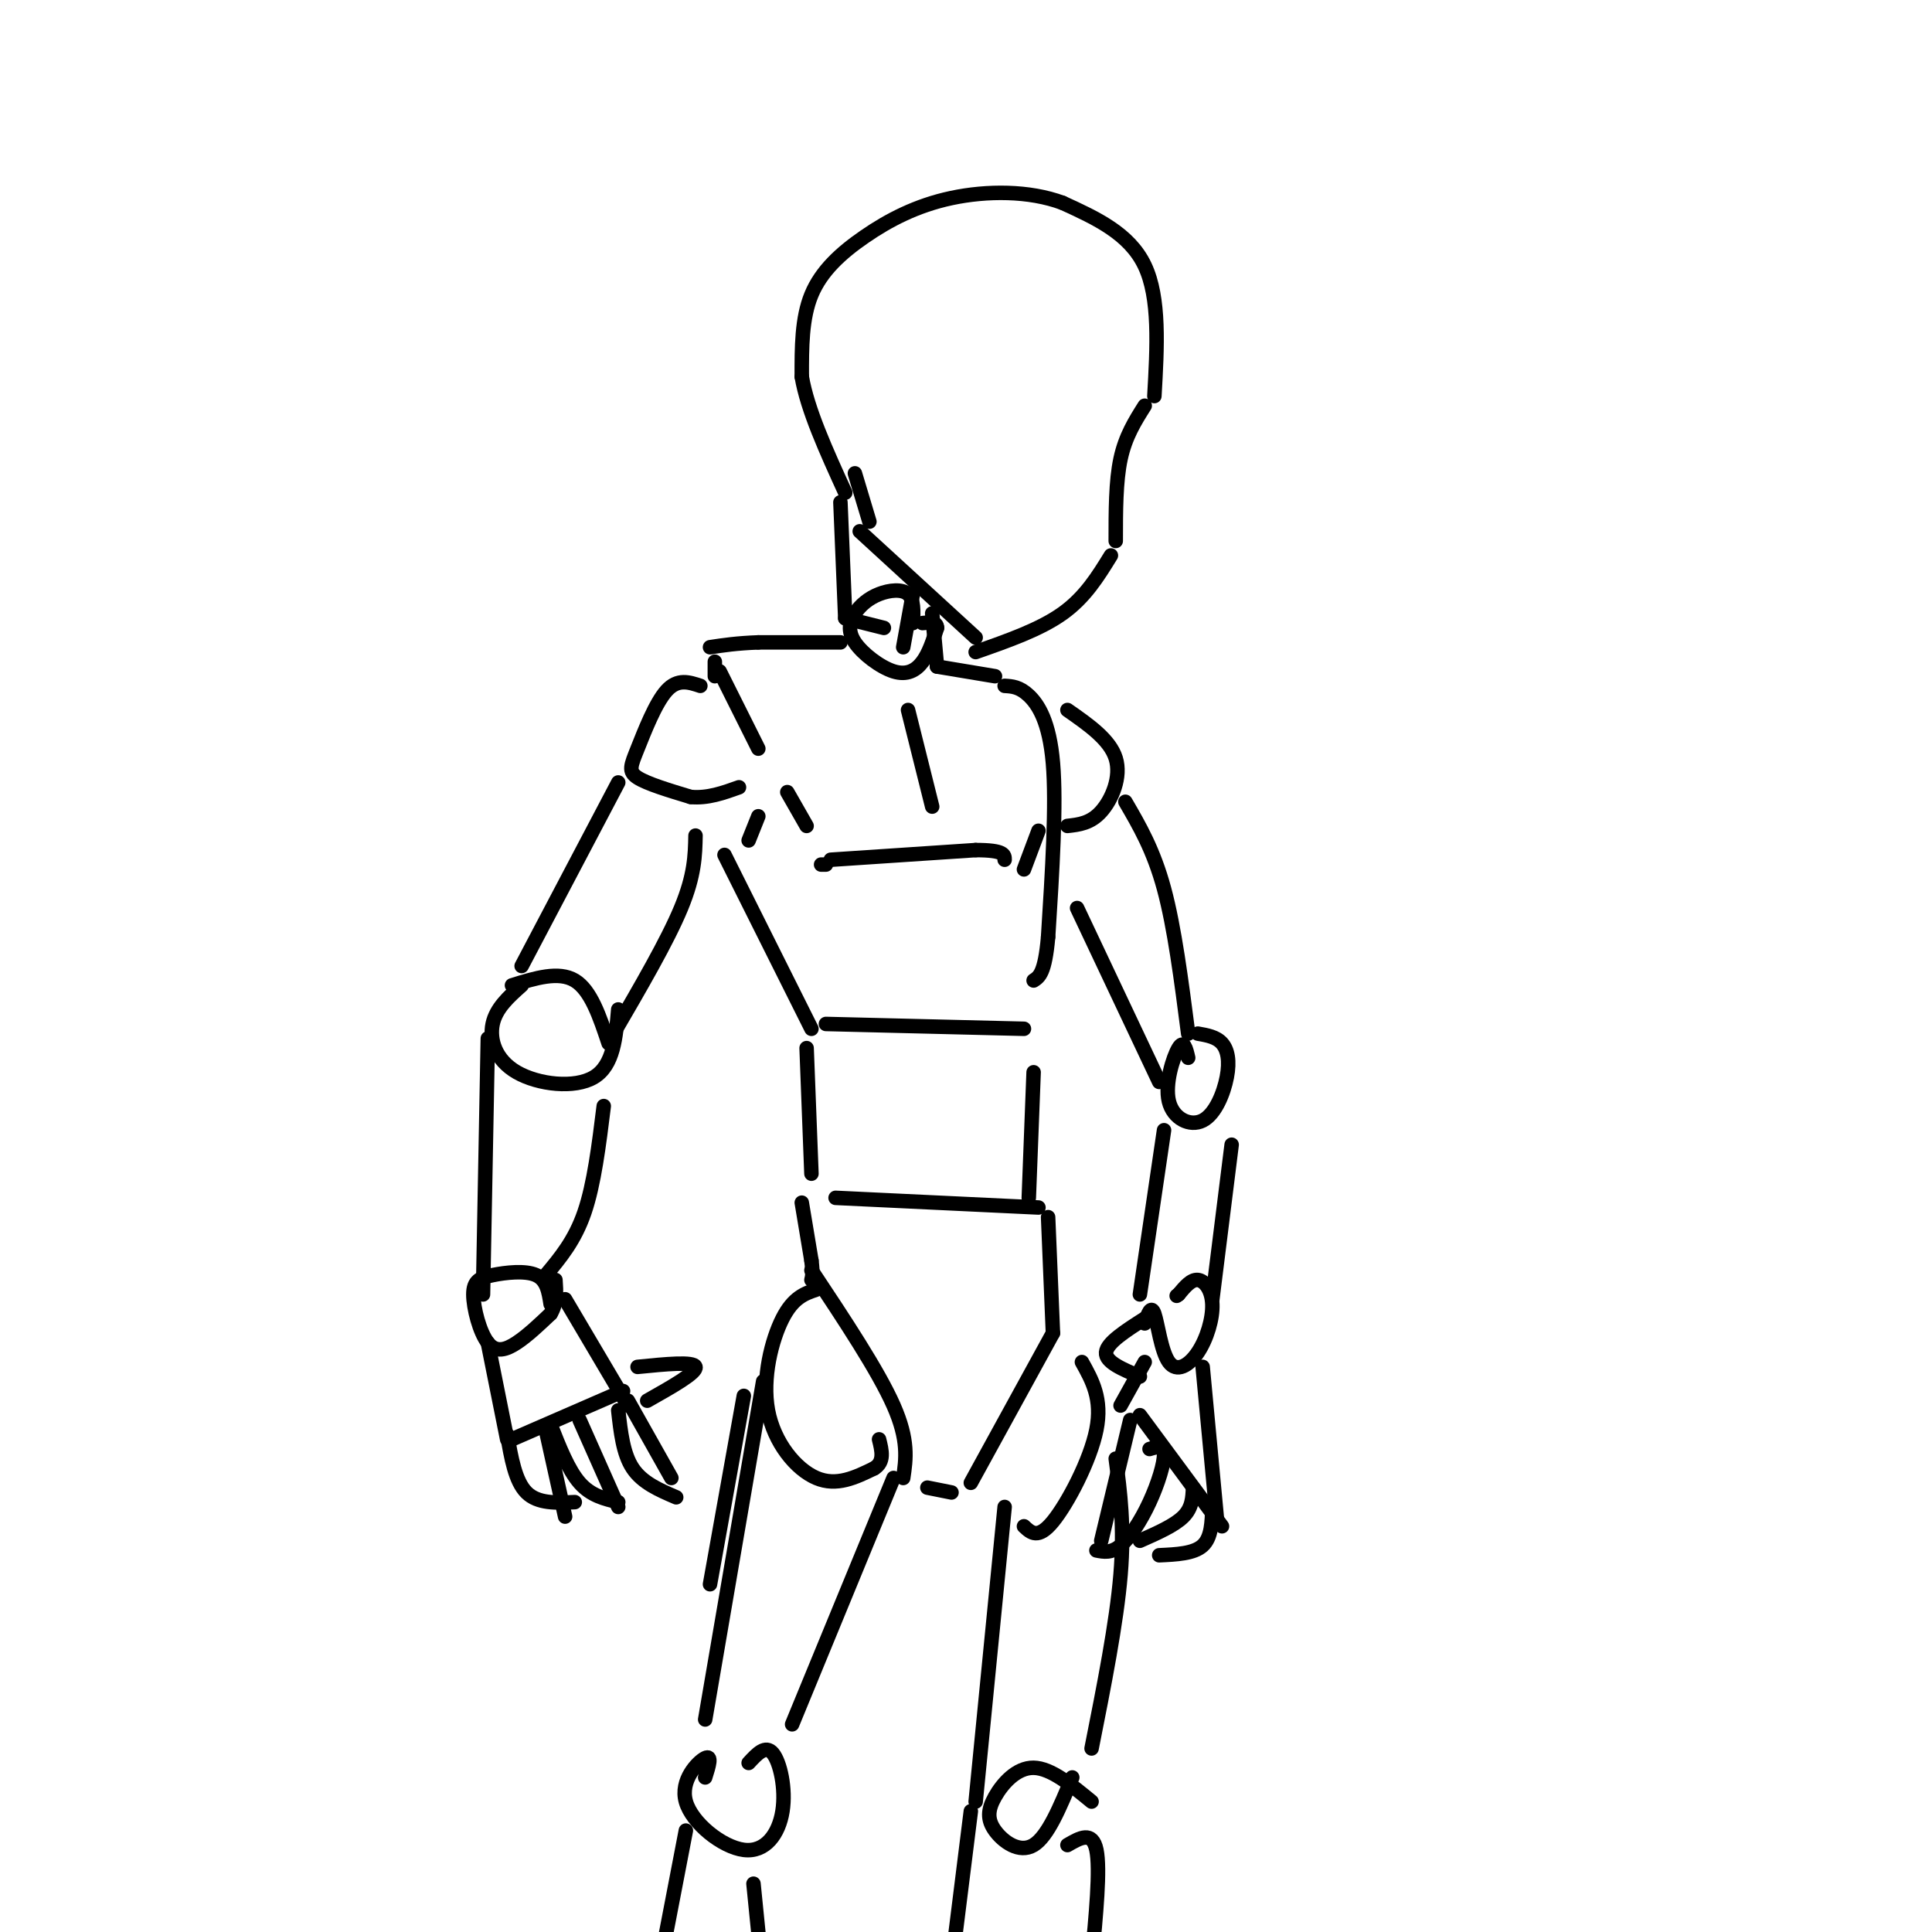 <svg viewBox='0 0 400 400' version='1.1' xmlns='http://www.w3.org/2000/svg' xmlns:xlink='http://www.w3.org/1999/xlink'><g fill='none' stroke='rgb(0,0,0)' stroke-width='3' stroke-linecap='round' stroke-linejoin='round'><path d='M237,84c-2.000,3.167 -4.000,6.333 -5,11c-1.000,4.667 -1.000,10.833 -1,17'/><path d='M230,115c-2.667,4.333 -5.333,8.667 -10,12c-4.667,3.333 -11.333,5.667 -18,8'/><path d='M202,132c0.000,0.000 -24.000,-22.000 -24,-22'/><path d='M239,82c0.583,-10.167 1.167,-20.333 -2,-27c-3.167,-6.667 -10.083,-9.833 -17,-13'/><path d='M220,42c-6.917,-2.585 -15.710,-2.549 -23,-1c-7.290,1.549 -13.078,4.609 -18,8c-4.922,3.391 -8.978,7.112 -11,12c-2.022,4.888 -2.011,10.944 -2,17'/><path d='M166,78c1.167,6.833 5.083,15.417 9,24'/><path d='M174,104c0.000,0.000 1.000,24.000 1,24'/><path d='M189,123c0.000,0.000 -2.000,11.000 -2,11'/><path d='M175,128c0.000,0.000 8.000,2.000 8,2'/><path d='M174,133c0.000,0.000 -17.000,0.000 -17,0'/><path d='M157,133c-4.500,0.167 -7.250,0.583 -10,1'/><path d='M148,137c0.000,0.000 0.000,3.000 0,3'/><path d='M149,139c0.000,0.000 8.000,16.000 8,16'/><path d='M145,142c-2.345,-0.780 -4.690,-1.560 -7,1c-2.310,2.560 -4.583,8.458 -6,12c-1.417,3.542 -1.976,4.726 0,6c1.976,1.274 6.488,2.637 11,4'/><path d='M143,165c3.500,0.333 6.750,-0.833 10,-2'/><path d='M128,162c0.000,0.000 -20.000,38.000 -20,38'/><path d='M144,173c-0.083,4.083 -0.167,8.167 -3,15c-2.833,6.833 -8.417,16.417 -14,26'/><path d='M126,216c-1.833,-5.500 -3.667,-11.000 -7,-13c-3.333,-2.000 -8.167,-0.500 -13,1'/><path d='M108,204c-2.655,2.363 -5.310,4.726 -6,8c-0.690,3.274 0.583,7.458 5,10c4.417,2.542 11.976,3.440 16,1c4.024,-2.440 4.512,-8.220 5,-14'/><path d='M101,215c0.000,0.000 -1.000,53.000 -1,53'/><path d='M125,229c-1.000,8.083 -2.000,16.167 -4,22c-2.000,5.833 -5.000,9.417 -8,13'/><path d='M114,270c-0.385,-2.493 -0.769,-4.986 -3,-6c-2.231,-1.014 -6.308,-0.548 -9,0c-2.692,0.548 -4.000,1.178 -4,4c0.000,2.822 1.308,7.837 3,10c1.692,2.163 3.769,1.475 6,0c2.231,-1.475 4.615,-3.738 7,-6'/><path d='M114,272c1.333,-2.167 1.167,-4.583 1,-7'/><path d='M117,269c0.000,0.000 13.000,22.000 13,22'/><path d='M101,278c0.000,0.000 4.000,20.000 4,20'/><path d='M106,298c0.000,0.000 23.000,-10.000 23,-10'/><path d='M132,283c5.833,-0.583 11.667,-1.167 12,0c0.333,1.167 -4.833,4.083 -10,7'/><path d='M130,290c0.000,0.000 9.000,16.000 9,16'/><path d='M128,292c0.500,4.500 1.000,9.000 3,12c2.000,3.000 5.500,4.500 9,6'/><path d='M120,294c0.000,0.000 8.000,18.000 8,18'/><path d='M114,295c1.833,4.667 3.667,9.333 6,12c2.333,2.667 5.167,3.333 8,4'/><path d='M113,296c0.000,0.000 4.000,18.000 4,18'/><path d='M105,297c0.833,4.833 1.667,9.667 4,12c2.333,2.333 6.167,2.167 10,2'/><path d='M157,169c0.000,0.000 -2.000,5.000 -2,5'/><path d='M150,177c0.000,0.000 18.000,36.000 18,36'/><path d='M194,138c0.000,0.000 12.000,2.000 12,2'/><path d='M208,142c1.533,0.089 3.067,0.178 5,2c1.933,1.822 4.267,5.378 5,14c0.733,8.622 -0.133,22.311 -1,36'/><path d='M217,194c-0.667,7.500 -1.833,8.250 -3,9'/><path d='M171,212c0.000,0.000 41.000,1.000 41,1'/><path d='M167,217c0.000,0.000 1.000,26.000 1,26'/><path d='M214,222c0.000,0.000 -1.000,26.000 -1,26'/><path d='M215,250c0.000,0.000 -42.000,-2.000 -42,-2'/><path d='M166,249c0.000,0.000 2.000,12.000 2,12'/><path d='M168,261c0.333,2.667 0.167,3.333 0,4'/><path d='M168,263c6.917,10.417 13.833,20.833 17,28c3.167,7.167 2.583,11.083 2,15'/><path d='M217,252c0.000,0.000 1.000,24.000 1,24'/><path d='M218,276c0.000,0.000 -17.000,31.000 -17,31'/><path d='M169,267c-2.393,0.815 -4.786,1.631 -7,6c-2.214,4.369 -4.250,12.292 -3,19c1.250,6.708 5.786,12.202 10,14c4.214,1.798 8.107,-0.101 12,-2'/><path d='M181,304c2.167,-1.333 1.583,-3.667 1,-6'/><path d='M154,289c0.000,0.000 -7.000,39.000 -7,39'/><path d='M185,306c0.000,0.000 -21.000,51.000 -21,51'/><path d='M158,286c0.000,0.000 -12.000,70.000 -12,70'/><path d='M146,368c0.750,-2.368 1.500,-4.736 0,-4c-1.500,0.736 -5.250,4.576 -4,9c1.250,4.424 7.500,9.433 12,10c4.500,0.567 7.250,-3.309 8,-8c0.750,-4.691 -0.500,-10.197 -2,-12c-1.500,-1.803 -3.250,0.099 -5,2'/><path d='M142,379c0.000,0.000 -5.000,26.000 -5,26'/><path d='M156,390c0.000,0.000 2.000,20.000 2,20'/><path d='M224,282c2.133,3.822 4.267,7.644 3,14c-1.267,6.356 -5.933,15.244 -9,19c-3.067,3.756 -4.533,2.378 -6,1'/><path d='M208,312c0.000,0.000 -6.000,61.000 -6,61'/><path d='M231,302c0.917,7.000 1.833,14.000 1,24c-0.833,10.000 -3.417,23.000 -6,36'/><path d='M226,373c-4.217,-3.472 -8.434,-6.944 -12,-7c-3.566,-0.056 -6.482,3.305 -8,6c-1.518,2.695 -1.640,4.726 0,7c1.640,2.274 5.040,4.793 8,3c2.960,-1.793 5.480,-7.896 8,-14'/><path d='M201,375c0.000,0.000 -4.000,32.000 -4,32'/><path d='M221,382c2.583,-1.500 5.167,-3.000 6,1c0.833,4.000 -0.083,13.500 -1,23'/><path d='M221,147c4.400,3.067 8.800,6.133 10,10c1.200,3.867 -0.800,8.533 -3,11c-2.200,2.467 -4.600,2.733 -7,3'/><path d='M233,166c2.917,5.000 5.833,10.000 8,18c2.167,8.000 3.583,19.000 5,30'/><path d='M223,188c0.000,0.000 17.000,36.000 17,36'/><path d='M246,219c-0.447,-1.911 -0.894,-3.821 -2,-2c-1.106,1.821 -2.871,7.375 -2,11c0.871,3.625 4.378,5.322 7,4c2.622,-1.322 4.360,-5.664 5,-9c0.640,-3.336 0.183,-5.668 -1,-7c-1.183,-1.332 -3.091,-1.666 -5,-2'/><path d='M241,234c0.000,0.000 -5.000,34.000 -5,34'/><path d='M255,237c0.000,0.000 -4.000,32.000 -4,32'/><path d='M237,274c0.659,-1.969 1.317,-3.938 2,-2c0.683,1.938 1.390,7.785 3,10c1.610,2.215 4.122,0.800 6,-2c1.878,-2.800 3.121,-6.985 3,-10c-0.121,-3.015 -1.606,-4.862 -3,-5c-1.394,-0.138 -2.697,1.431 -4,3'/><path d='M244,268c-0.667,0.500 -0.333,0.250 0,0'/><path d='M237,282c0.000,0.000 -5.000,9.000 -5,9'/><path d='M249,283c0.000,0.000 3.000,32.000 3,32'/><path d='M236,293c0.000,0.000 17.000,23.000 17,23'/><path d='M234,294c0.000,0.000 -6.000,25.000 -6,25'/><path d='M238,300c1.458,-0.446 2.917,-0.893 3,1c0.083,1.893 -1.208,6.125 -3,10c-1.792,3.875 -4.083,7.393 -6,9c-1.917,1.607 -3.458,1.304 -5,1'/><path d='M247,308c-0.083,2.083 -0.167,4.167 -2,6c-1.833,1.833 -5.417,3.417 -9,5'/><path d='M251,312c-0.083,3.167 -0.167,6.333 -2,8c-1.833,1.667 -5.417,1.833 -9,2'/><path d='M237,273c-3.917,2.500 -7.833,5.000 -8,7c-0.167,2.000 3.417,3.500 7,5'/><path d='M163,164c0.000,0.000 4.000,7.000 4,7'/><path d='M170,179c0.000,0.000 1.000,0.000 1,0'/><path d='M172,178c0.000,0.000 30.000,-2.000 30,-2'/><path d='M202,176c6.000,0.000 6.000,1.000 6,2'/><path d='M212,180c0.000,0.000 3.000,-8.000 3,-8'/><path d='M188,147c0.000,0.000 5.000,20.000 5,20'/><path d='M197,309c0.000,0.000 -5.000,-1.000 -5,-1'/><path d='M177,98c0.000,0.000 3.000,10.000 3,10'/><path d='M193,127c0.000,0.000 1.000,11.000 1,11'/><path d='M189,129c0.119,-2.450 0.239,-4.900 -1,-6c-1.239,-1.100 -3.836,-0.851 -6,0c-2.164,0.851 -3.895,2.303 -5,4c-1.105,1.697 -1.585,3.641 0,6c1.585,2.359 5.234,5.135 8,6c2.766,0.865 4.647,-0.181 6,-2c1.353,-1.819 2.176,-4.409 3,-7'/><path d='M194,130c0.000,-1.333 -1.500,-1.167 -3,-1'/></g>
</svg>